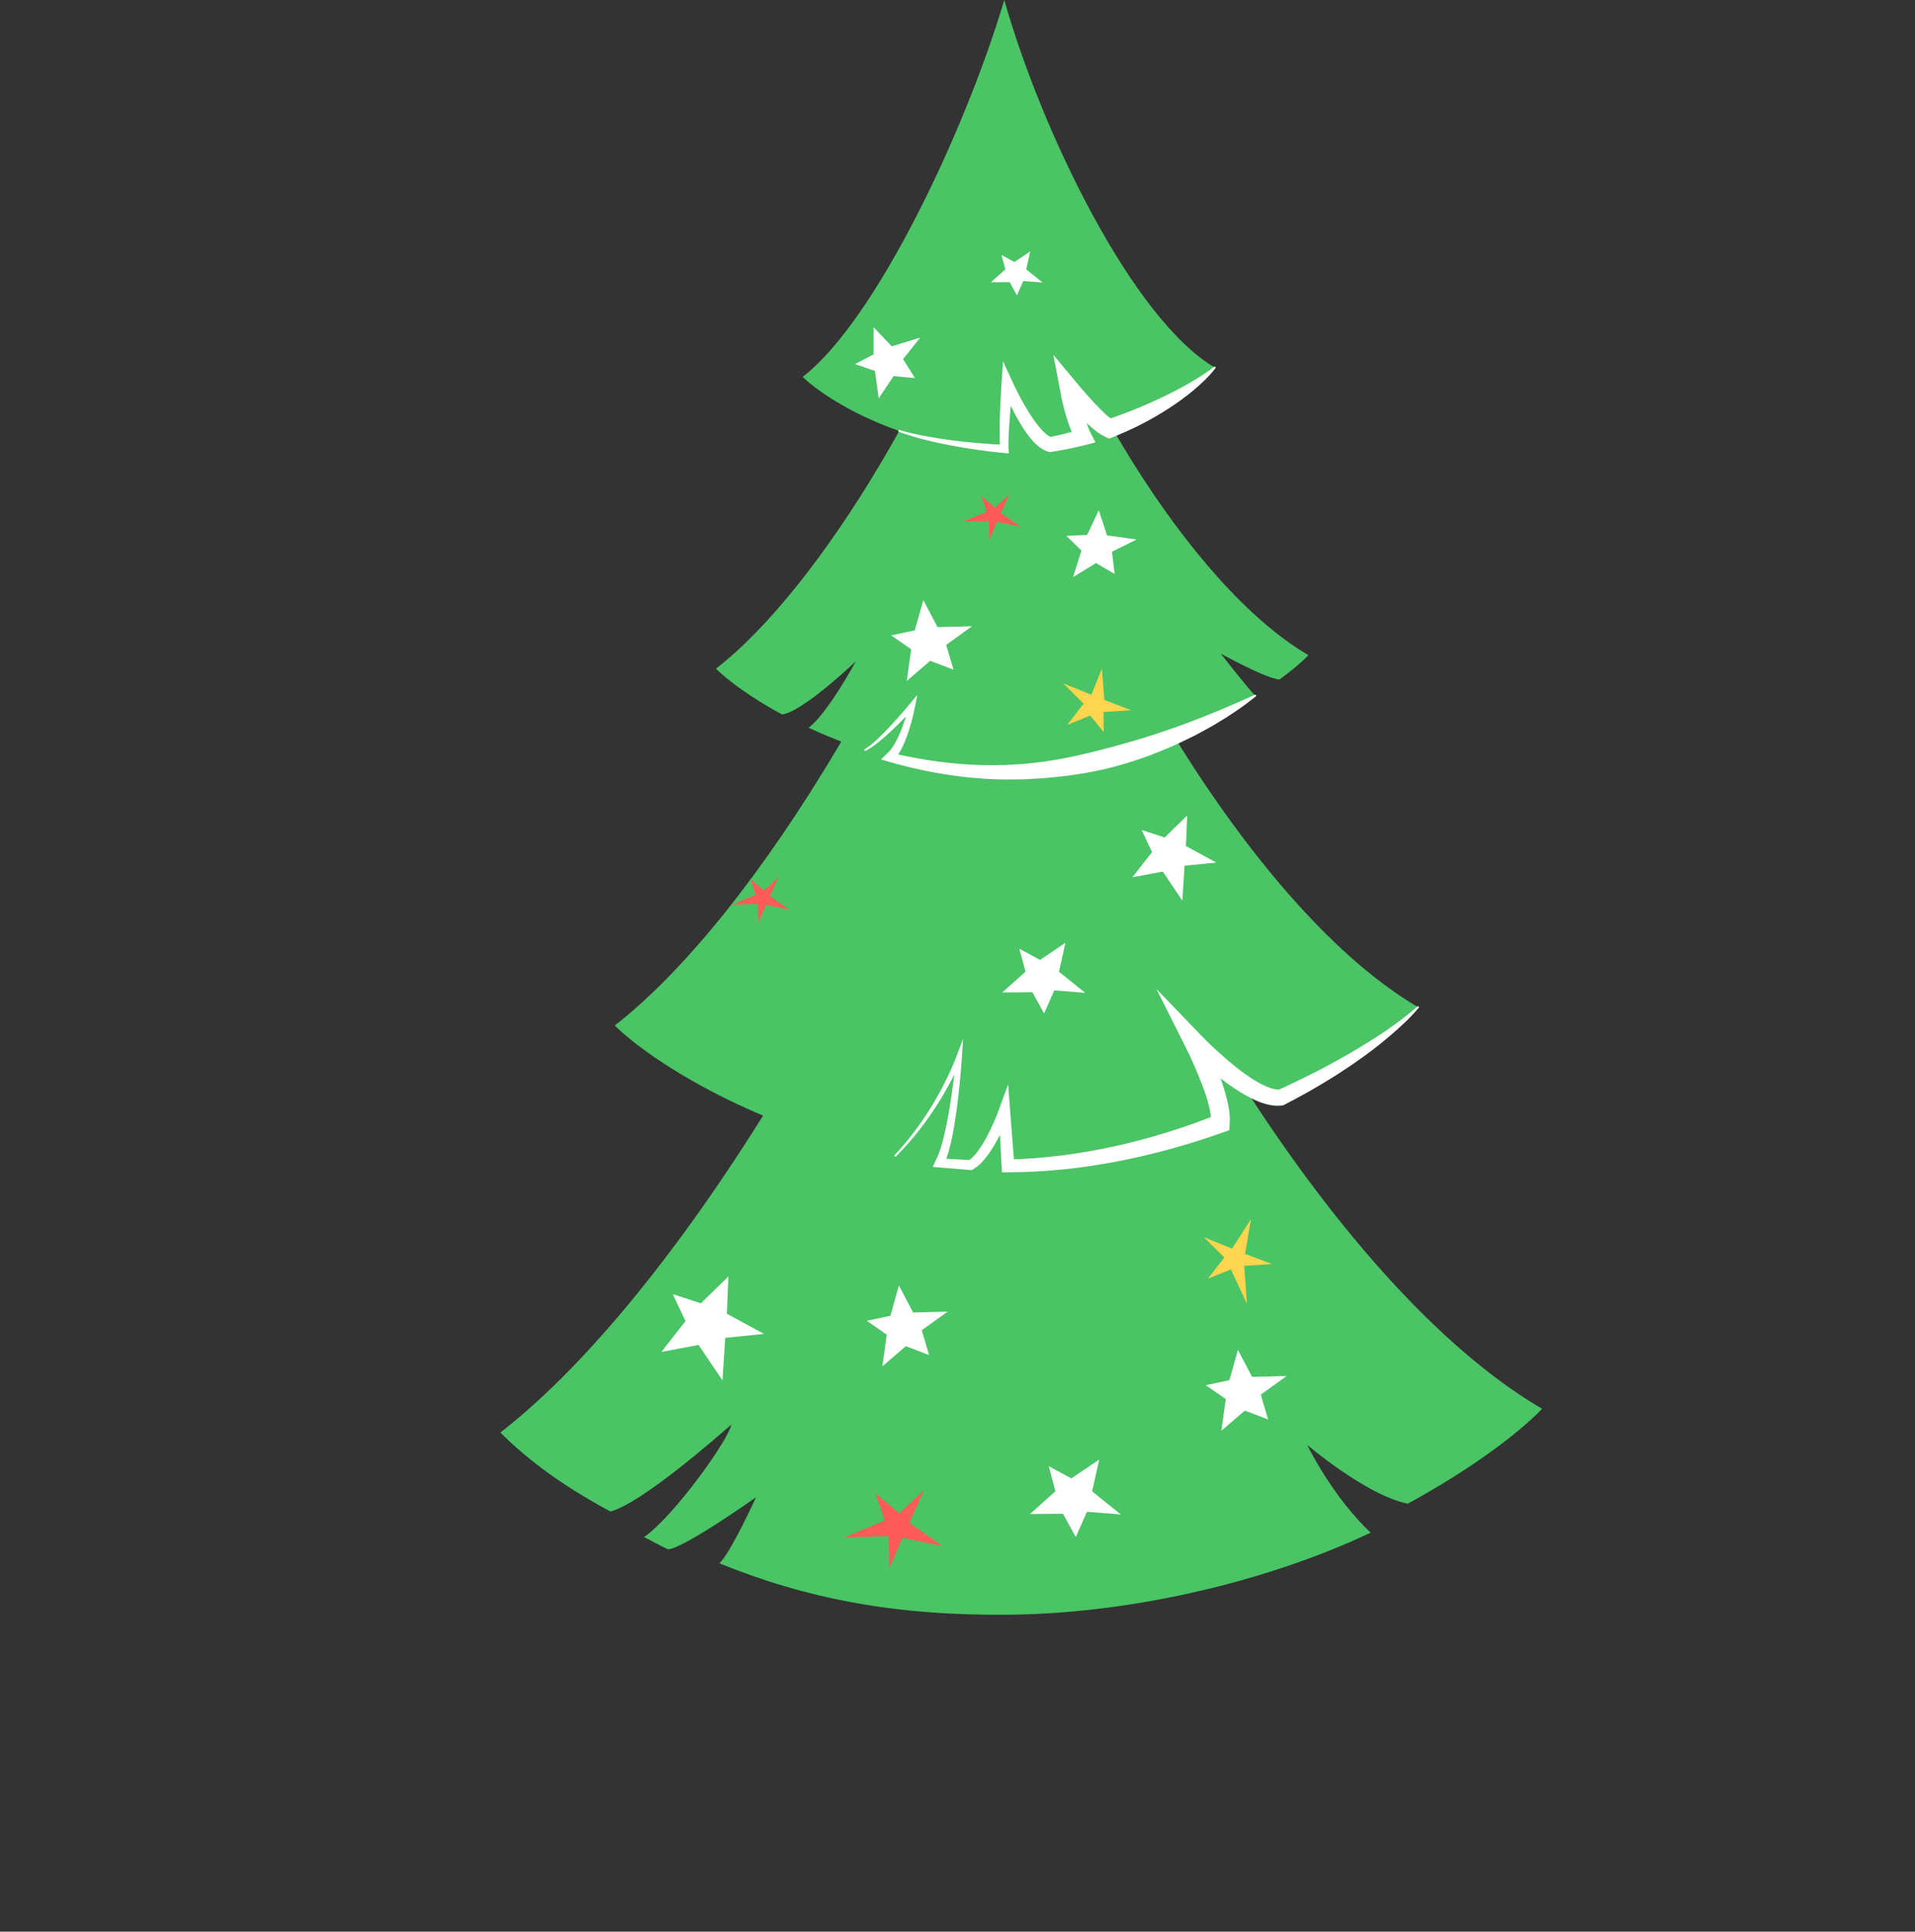 <?xml version="1.0" encoding="UTF-8"?> <svg xmlns="http://www.w3.org/2000/svg" width="348" height="351" viewBox="0 0 348 351" fill="none"><rect x="0" y="0" width="348" height="351" fill="#333333" stroke="none"/> <path d="M280.235 255.995C242.247 233.771 200.568 164.175 183.751 104.593C165.864 164.588 124.686 234.141 90.922 260.311C95.023 264.353 100.854 269.262 110.936 274.651C116.555 273.179 130.012 261.37 132.883 258.876C132.534 261.341 122.798 275.204 117.045 279.308C118.521 280.023 119.864 280.83 121.423 281.527C124.332 281.333 137.391 272.066 137.391 272.066C137.391 272.066 132.715 282.304 130.723 284.065C146.589 290.521 162.832 293.651 183.599 293.405C206.887 293.128 231.354 286.905 249.09 278.494C242.131 272.023 237.548 262.551 237.548 262.551C237.548 262.551 248.252 271.693 255.823 273.236C267.069 267.096 275.654 260.727 280.235 255.995Z" fill="#4AC465"></path> <path d="M257.693 183.008C228.401 165.872 196.262 112.209 183.295 66.263C169.503 112.527 137.751 166.157 111.714 186.337C118.595 193.118 138.175 205.359 162.704 210.005C167.471 208.329 174.279 192.167 174.279 192.167C174.279 192.167 173.13 206.937 170.738 211.31C172.353 211.48 174.74 211.605 176.385 211.699C179.598 209.888 182.53 201.906 182.53 201.906C182.53 201.906 182.789 207.768 183.178 211.855C196.854 211.692 210.154 208.513 221.759 204.142C222.232 199.542 217.003 189.389 217.003 189.389C217.003 189.389 227.346 200.049 232.751 199.441C244.423 193.832 253.372 187.476 257.693 183.008Z" fill="#4AC465"></path> <path d="M257.814 183.129C256.999 184.07 256.131 185.01 255.214 185.871C254.298 186.738 253.356 187.579 252.393 188.393C251.427 189.205 250.448 190.002 249.444 190.767C248.438 191.53 247.415 192.268 246.38 192.991C244.314 194.443 242.18 195.793 240.012 197.088C237.847 198.389 235.622 199.587 233.379 200.751L233.173 200.857L232.911 200.885C232.372 200.942 231.845 200.94 231.355 200.877C230.864 200.818 230.4 200.716 229.955 200.592C229.065 200.346 228.255 199.997 227.485 199.616C225.943 198.852 224.544 197.945 223.199 196.991C221.86 196.028 220.569 195.022 219.337 193.955C218.719 193.423 218.112 192.881 217.513 192.331C216.911 191.774 216.332 191.228 215.729 190.626L218.581 188.577C218.9 189.196 219.18 189.783 219.469 190.39L220.3 192.208C220.845 193.425 221.339 194.67 221.795 195.939C222.024 196.572 222.238 197.215 222.44 197.867C222.639 198.522 222.832 199.177 222.989 199.862C223.159 200.534 223.28 201.246 223.39 201.962L223.484 203.093C223.488 203.493 223.466 203.91 223.448 204.317L223.402 205.36L222.356 205.732C216.069 207.971 209.627 209.772 203.077 211.035C199.802 211.662 196.501 212.161 193.182 212.496C191.522 212.662 189.858 212.788 188.193 212.881L185.693 212.98L183.191 213.015L182.081 213.029L182.024 211.966L181.49 201.954L183.503 202.267C183.129 203.223 182.733 204.121 182.305 205.029C181.88 205.932 181.416 206.821 180.916 207.696C180.668 208.135 180.4 208.566 180.123 208.994C179.992 209.21 179.833 209.417 179.689 209.628C179.545 209.839 179.393 210.047 179.227 210.25C179.059 210.453 178.916 210.664 178.727 210.858C178.544 211.054 178.37 211.253 178.178 211.444L177.556 211.994L176.825 212.482L176.619 212.62L176.333 212.597L170.651 212.13L169.512 212.036L170.016 210.917C170.168 210.578 170.349 210.267 170.486 209.907C170.616 209.541 170.767 209.188 170.883 208.811C171.124 208.06 171.334 207.292 171.525 206.513C171.898 204.953 172.212 203.368 172.484 201.773C173.022 198.582 173.445 195.353 173.768 192.129L174.756 192.35C174.406 193.202 174.029 194.008 173.634 194.819C173.237 195.626 172.823 196.423 172.392 197.21C171.532 198.785 170.599 200.32 169.603 201.809C169.117 202.563 168.582 203.283 168.067 204.016C167.519 204.725 166.998 205.454 166.419 206.138C165.861 206.839 165.273 207.513 164.673 208.179C164.088 208.856 163.439 209.476 162.826 210.126C162.761 210.195 162.652 210.198 162.584 210.133C162.517 210.07 162.512 209.964 162.573 209.896L162.581 209.887C163.169 209.221 163.793 208.588 164.351 207.897C164.924 207.22 165.485 206.533 166.016 205.821C166.567 205.127 167.06 204.388 167.58 203.669C168.067 202.928 168.572 202.2 169.029 201.439C169.968 199.936 170.84 198.391 171.638 196.812C172.038 196.022 172.421 195.224 172.786 194.419C173.146 193.616 173.498 192.795 173.8 191.987L175.026 188.714L174.789 192.208C174.568 195.477 174.246 198.726 173.805 201.976C173.58 203.601 173.313 205.223 172.979 206.844C172.809 207.653 172.614 208.463 172.382 209.272C172.273 209.677 172.117 210.082 171.986 210.487C171.847 210.892 171.637 211.301 171.462 211.707L170.826 210.494L176.438 210.803L175.945 210.917L176.424 210.578L176.888 210.145C177.038 209.989 177.181 209.815 177.328 209.65C177.479 209.492 177.605 209.293 177.746 209.116C177.886 208.939 178.017 208.75 178.142 208.554C178.268 208.358 178.405 208.174 178.522 207.97C178.766 207.571 179.005 207.167 179.228 206.75C179.677 205.917 180.097 205.063 180.484 204.19C180.869 203.322 181.24 202.421 181.556 201.55L183.196 197.033L183.569 201.862L184.332 211.746L183.166 210.698L185.605 210.606L188.041 210.452C189.663 210.322 191.282 210.161 192.897 209.961C196.126 209.554 199.337 209 202.516 208.299C205.695 207.598 208.845 206.762 211.956 205.805C215.065 204.839 218.136 203.752 221.161 202.555L220.071 203.97L220.074 203.24L219.992 202.425C219.889 201.854 219.785 201.282 219.624 200.694C219.481 200.11 219.294 199.518 219.105 198.928C218.911 198.339 218.702 197.749 218.477 197.161C218.026 195.986 217.542 194.813 217.035 193.645L216.248 191.905C215.98 191.334 215.698 190.745 215.425 190.204L210.143 179.696L218.277 188.154C218.788 188.686 219.356 189.245 219.911 189.778C220.471 190.315 221.041 190.844 221.618 191.361C222.777 192.392 223.946 193.406 225.163 194.339C226.377 195.269 227.63 196.139 228.916 196.834C229.237 197.01 229.559 197.164 229.882 197.315C230.205 197.452 230.524 197.59 230.841 197.697C231.157 197.803 231.469 197.888 231.765 197.941C232.064 197.996 232.335 198.004 232.587 198L232.121 198.134C234.378 197.121 236.601 196.031 238.815 194.92C241.028 193.807 243.193 192.6 245.344 191.365C246.417 190.744 247.48 190.105 248.529 189.442C249.585 188.791 250.63 188.12 251.658 187.425C252.687 186.73 253.696 186.006 254.683 185.252C255.665 184.487 256.635 183.73 257.572 182.887C257.643 182.823 257.752 182.829 257.815 182.899C257.873 182.964 257.87 183.065 257.814 183.129Z" fill="white"></path> <path d="M237.772 119.05C216.17 106.412 192.462 66.831 182.899 32.945C172.726 67.066 149.308 106.625 130.104 121.506C132.383 123.753 136.552 126.813 142.094 129.813C145.723 129.508 155.513 120.184 155.513 120.184C155.513 120.184 150.454 129.579 146.941 132.244C150.081 133.7 153.532 135.082 157.228 136.278C159.976 134.888 165.762 128.229 165.762 128.229C165.762 128.229 164.271 135.341 161.719 137.6C168.235 139.334 175.372 140.418 182.812 140.329C200.521 140.119 217.372 133.052 228.11 126.406C226.642 124.95 221.839 118.766 221.839 118.766C221.839 118.766 230.218 123.395 232.524 123.46C234.743 121.854 236.521 120.345 237.772 119.05Z" fill="#4AC465"></path> <path d="M157.142 136.129C157.571 135.875 157.956 135.596 158.325 135.297C158.699 134.99 159.063 134.67 159.418 134.336C160.127 133.669 160.812 132.976 161.479 132.263C162.818 130.846 164.114 129.373 165.354 127.875L166.696 126.256L166.289 128.34C165.95 130.068 165.52 131.749 164.94 133.42C164.652 134.254 164.321 135.081 163.908 135.892C163.804 136.094 163.707 136.299 163.582 136.496C163.458 136.694 163.352 136.897 163.214 137.091L162.787 137.672L162.272 138.224L161.933 136.79C167.493 138.119 173.171 138.919 178.85 139.033C180.257 139.062 181.712 139.05 183.077 138.989C184.51 138.896 185.985 138.853 187.358 138.67C188.055 138.59 188.749 138.528 189.447 138.434L191.545 138.11C192.944 137.901 194.327 137.579 195.712 137.305C197.089 136.97 198.472 136.685 199.838 136.313L201.894 135.786L203.939 135.216C205.308 134.854 206.658 134.419 208.02 134.023C209.374 133.6 210.727 133.167 212.067 132.689C213.424 132.256 214.751 131.737 216.09 131.246C217.426 130.743 218.761 130.23 220.082 129.681C221.42 129.162 222.728 128.575 224.055 128.015L228.02 126.259C228.107 126.219 228.21 126.257 228.25 126.343C228.284 126.416 228.26 126.502 228.201 126.552C227.062 127.459 225.898 128.345 224.687 129.158C223.483 129.982 222.25 130.769 220.991 131.509C219.737 132.264 218.442 132.943 217.152 133.637C215.836 134.276 214.528 134.941 213.182 135.523C211.845 136.125 210.476 136.655 209.108 137.19C207.736 137.715 206.341 138.181 204.938 138.621C203.527 139.035 202.115 139.449 200.674 139.758C199.248 140.125 197.787 140.346 196.342 140.619C194.881 140.815 193.429 141.056 191.961 141.183L189.763 141.399C189.026 141.459 188.279 141.488 187.539 141.533C186.038 141.646 184.624 141.611 183.173 141.645C181.652 141.643 180.22 141.588 178.744 141.493C172.884 141.107 167.101 140.033 161.504 138.407L160.095 137.997L161.165 136.972L161.552 136.601L161.915 136.162C162.036 136.013 162.139 135.838 162.254 135.677C162.371 135.518 162.468 135.338 162.571 135.164C162.981 134.463 163.338 133.707 163.656 132.931C164.297 131.383 164.818 129.746 165.236 128.118L166.17 128.582C164.82 130.032 163.438 131.431 162.002 132.787C161.28 133.46 160.54 134.115 159.774 134.744C159.392 135.058 158.998 135.361 158.593 135.65C158.178 135.942 157.748 136.208 157.315 136.426L157.308 136.43C157.223 136.472 157.12 136.438 157.077 136.353C157.035 136.273 157.065 136.174 157.142 136.129Z" fill="white"></path> <path d="M220.75 66.775C205.725 57.985 189.157 23.565 182.506 -4.63093e-05C175.431 23.727 159.229 58.134 145.873 68.484C150.342 72.888 165.249 81.778 182.529 81.573C182.257 78.245 183.038 69.785 183.038 69.785C183.038 69.785 187.322 79.951 190.862 80.782C192.92 80.423 194.935 79.955 196.887 79.405C195.226 76.451 194.402 70.785 194.402 70.785C194.402 70.785 199.14 76.784 201.631 77.871C210.668 74.575 217.804 69.819 220.75 66.775Z" fill="#4AC465"></path> <path d="M220.87 66.897C220.58 67.264 220.294 67.629 219.972 67.986C219.658 68.352 219.321 68.673 218.993 69.019C218.32 69.683 217.612 70.313 216.888 70.921C216.163 71.529 215.412 72.103 214.649 72.661C213.891 73.23 213.102 73.749 212.309 74.264C210.724 75.299 209.077 76.236 207.391 77.101C205.707 77.975 203.966 78.73 202.208 79.454L201.575 79.714L200.956 79.415C200.695 79.29 200.404 79.156 200.173 79.018C199.955 78.881 199.723 78.74 199.523 78.594C199.125 78.305 198.752 78.01 198.404 77.709C197.709 77.107 197.057 76.494 196.451 75.853C195.845 75.213 195.248 74.573 194.685 73.907C194.121 73.238 193.575 72.582 193.028 71.87L196.134 70.534L196.286 71.586L196.469 72.655C196.596 73.367 196.733 74.078 196.897 74.774C197.22 76.16 197.621 77.549 198.191 78.671L199.067 80.392L197.292 80.846C195.248 81.369 193.177 81.786 191.091 82.105L190.779 82.153L190.553 82.089C190.12 81.968 189.728 81.797 189.408 81.597C189.077 81.4 188.793 81.182 188.535 80.957C188.016 80.508 187.586 80.031 187.191 79.545C186.41 78.571 185.763 77.56 185.163 76.534C184.568 75.506 184.025 74.463 183.515 73.407C183.004 72.347 182.532 71.294 182.083 70.188L184.07 69.881C183.853 71.819 183.664 73.776 183.511 75.723C183.432 76.698 183.375 77.672 183.32 78.641C183.271 79.609 183.234 80.585 183.276 81.512L183.315 82.403L182.482 82.322C179.219 82.003 176.007 81.537 172.801 80.944C171.202 80.637 169.608 80.302 168.03 79.901C167.244 79.685 166.455 79.487 165.678 79.238C164.895 79.013 164.129 78.735 163.36 78.472C163.269 78.441 163.222 78.344 163.253 78.254C163.283 78.168 163.373 78.121 163.459 78.144L163.468 78.146C164.247 78.356 165.02 78.58 165.808 78.751C166.59 78.945 167.385 79.09 168.174 79.251C169.761 79.539 171.351 79.796 172.951 80.006C176.146 80.411 179.374 80.693 182.573 80.823L181.779 81.634C181.675 80.597 181.658 79.602 181.652 78.603C181.645 77.606 181.67 76.613 181.703 75.622C181.77 73.64 181.872 71.672 182.005 69.689L182.275 65.643L183.992 69.381C184.452 70.385 184.966 71.408 185.497 72.394C186.031 73.386 186.593 74.357 187.193 75.291C187.793 76.223 188.432 77.121 189.125 77.911C189.472 78.301 189.835 78.661 190.199 78.947C190.379 79.092 190.562 79.214 190.729 79.301C190.9 79.4 191.047 79.438 191.166 79.473L190.628 79.457C192.604 79.069 194.555 78.557 196.479 77.962L195.58 80.137C195.139 79.376 194.812 78.621 194.512 77.869C194.213 77.115 193.974 76.364 193.745 75.61C193.518 74.857 193.323 74.102 193.141 73.345L192.891 72.204L192.669 71.035L191.416 64.475L195.773 69.699C196.285 70.313 196.83 70.958 197.376 71.572C197.926 72.187 198.468 72.805 199.028 73.397C199.591 73.986 200.15 74.564 200.718 75.094C201.003 75.359 201.287 75.6 201.567 75.822L201.969 76.116C202.095 76.205 202.192 76.248 202.303 76.327L201.051 76.288C201.908 75.995 202.768 75.712 203.615 75.389C204.041 75.234 204.466 75.075 204.886 74.903L206.156 74.41C207 74.073 207.837 73.72 208.67 73.35C209.495 72.969 210.336 72.612 211.155 72.212C211.98 71.821 212.792 71.404 213.605 70.987C214.42 70.573 215.218 70.125 216.014 69.672C216.817 69.227 217.588 68.737 218.369 68.25C219.137 67.74 219.886 67.241 220.627 66.654C220.702 66.596 220.811 66.608 220.869 66.683C220.922 66.745 220.918 66.837 220.87 66.897Z" fill="white"></path> <path d="M215.735 148.195L215.511 153.736L221.026 156.733L215.261 157.315L214.855 163.646L211.303 158.371L205.776 159.412L209.356 154.827L207.469 150.821L211.641 152.183L215.735 148.195Z" fill="white"></path> <path d="M132.366 231.951L132.093 238.722L138.831 242.384L131.788 243.095L131.292 250.832L126.951 244.386L120.197 245.657L124.572 240.055L122.266 235.159L127.364 236.824L132.366 231.951Z" fill="white"></path> <path d="M227.335 221.522L226.255 227.833L231.141 229.689L226.102 230.019L226.59 236.897L223.685 230.664L219.515 232.345L222.495 228.498L218.763 224.803L223.89 226.884L227.335 221.522Z" fill="#FFD54F"></path> <path d="M200.246 121.496L200.683 127.193L205.569 129.049L200.53 129.379L200.582 133.017L198.112 130.024L193.942 131.705L196.922 127.859L193.191 124.164L198.319 126.244L200.246 121.496Z" fill="#FFD54F"></path> <path d="M185.452 95.722L181.179 94.808L179.774 98.087L179.691 94.641L174.986 94.779L179.319 92.974L178.29 90.082L180.83 92.224L183.456 89.783L181.892 93.221L185.452 95.722Z" fill="#FF5B5B"></path> <path d="M143.469 165.326L139.196 164.411L137.791 167.692L137.708 164.245L133.004 164.384L137.337 162.578L136.308 159.686L138.848 161.828L141.474 159.387L139.91 162.826L143.469 165.326Z" fill="#FF5B5B"></path> <path d="M171.349 280.984L164.012 279.413L161.6 285.044L161.458 279.128L153.381 279.366L160.82 276.266L159.054 271.302L163.414 274.978L167.923 270.787L165.237 276.69L171.349 280.984Z" fill="#FF5B5B"></path> <path d="M167.791 109.045L170.37 113.954L176.644 113.791L171.944 117.178L173.276 121.689L169.045 120.073L164.779 123.74L165.587 117.978L161.948 115.453L166.242 114.546L167.791 109.045Z" fill="white"></path> <path d="M163.354 233.585L165.933 238.494L172.207 238.331L167.506 241.718L168.839 246.229L164.608 244.613L160.343 248.28L161.148 242.518L157.511 239.994L161.805 239.086L163.354 233.585Z" fill="white"></path> <path d="M224.96 245.289L227.539 250.198L233.813 250.035L229.113 253.423L230.445 257.932L226.214 256.318L221.949 259.984L222.755 254.221L219.116 251.698L223.411 250.79L224.96 245.289Z" fill="white"></path> <path d="M193.61 171.319L192.441 176.582L197.199 180.404L191.582 179.966L189.737 184.15L187.611 180.293L182.142 180.334L186.36 176.564L185.245 172.403L189.004 174.428L193.61 171.319Z" fill="white"></path> <path d="M199.744 265.229L198.461 270.998L203.679 275.187L197.521 274.708L195.499 279.294L193.168 275.066L187.171 275.111L191.796 270.978L190.575 266.419L194.694 268.638L199.744 265.229Z" fill="white"></path> <path d="M187.219 45.672L186.49 48.953L189.457 51.335L185.955 51.062L184.805 53.67L183.48 51.266L180.071 51.291L182.7 48.941L182.005 46.348L184.348 47.611L187.219 45.672Z" fill="white"></path> <path d="M158.752 59.451L162.048 62.936L167.237 61.332L164.115 65.255L166.28 68.7L162.377 68.345L159.681 72.395L159.005 67.408L155.384 66.156L158.749 64.395L158.752 59.451Z" fill="white"></path> <path d="M199.669 92.725L201.176 97.279L206.554 98.029L202.063 100.256L202.562 104.294L199.178 102.317L195.018 104.842L196.521 100.039L193.774 97.369L197.569 97.201L199.669 92.725Z" fill="white"></path> </svg> 